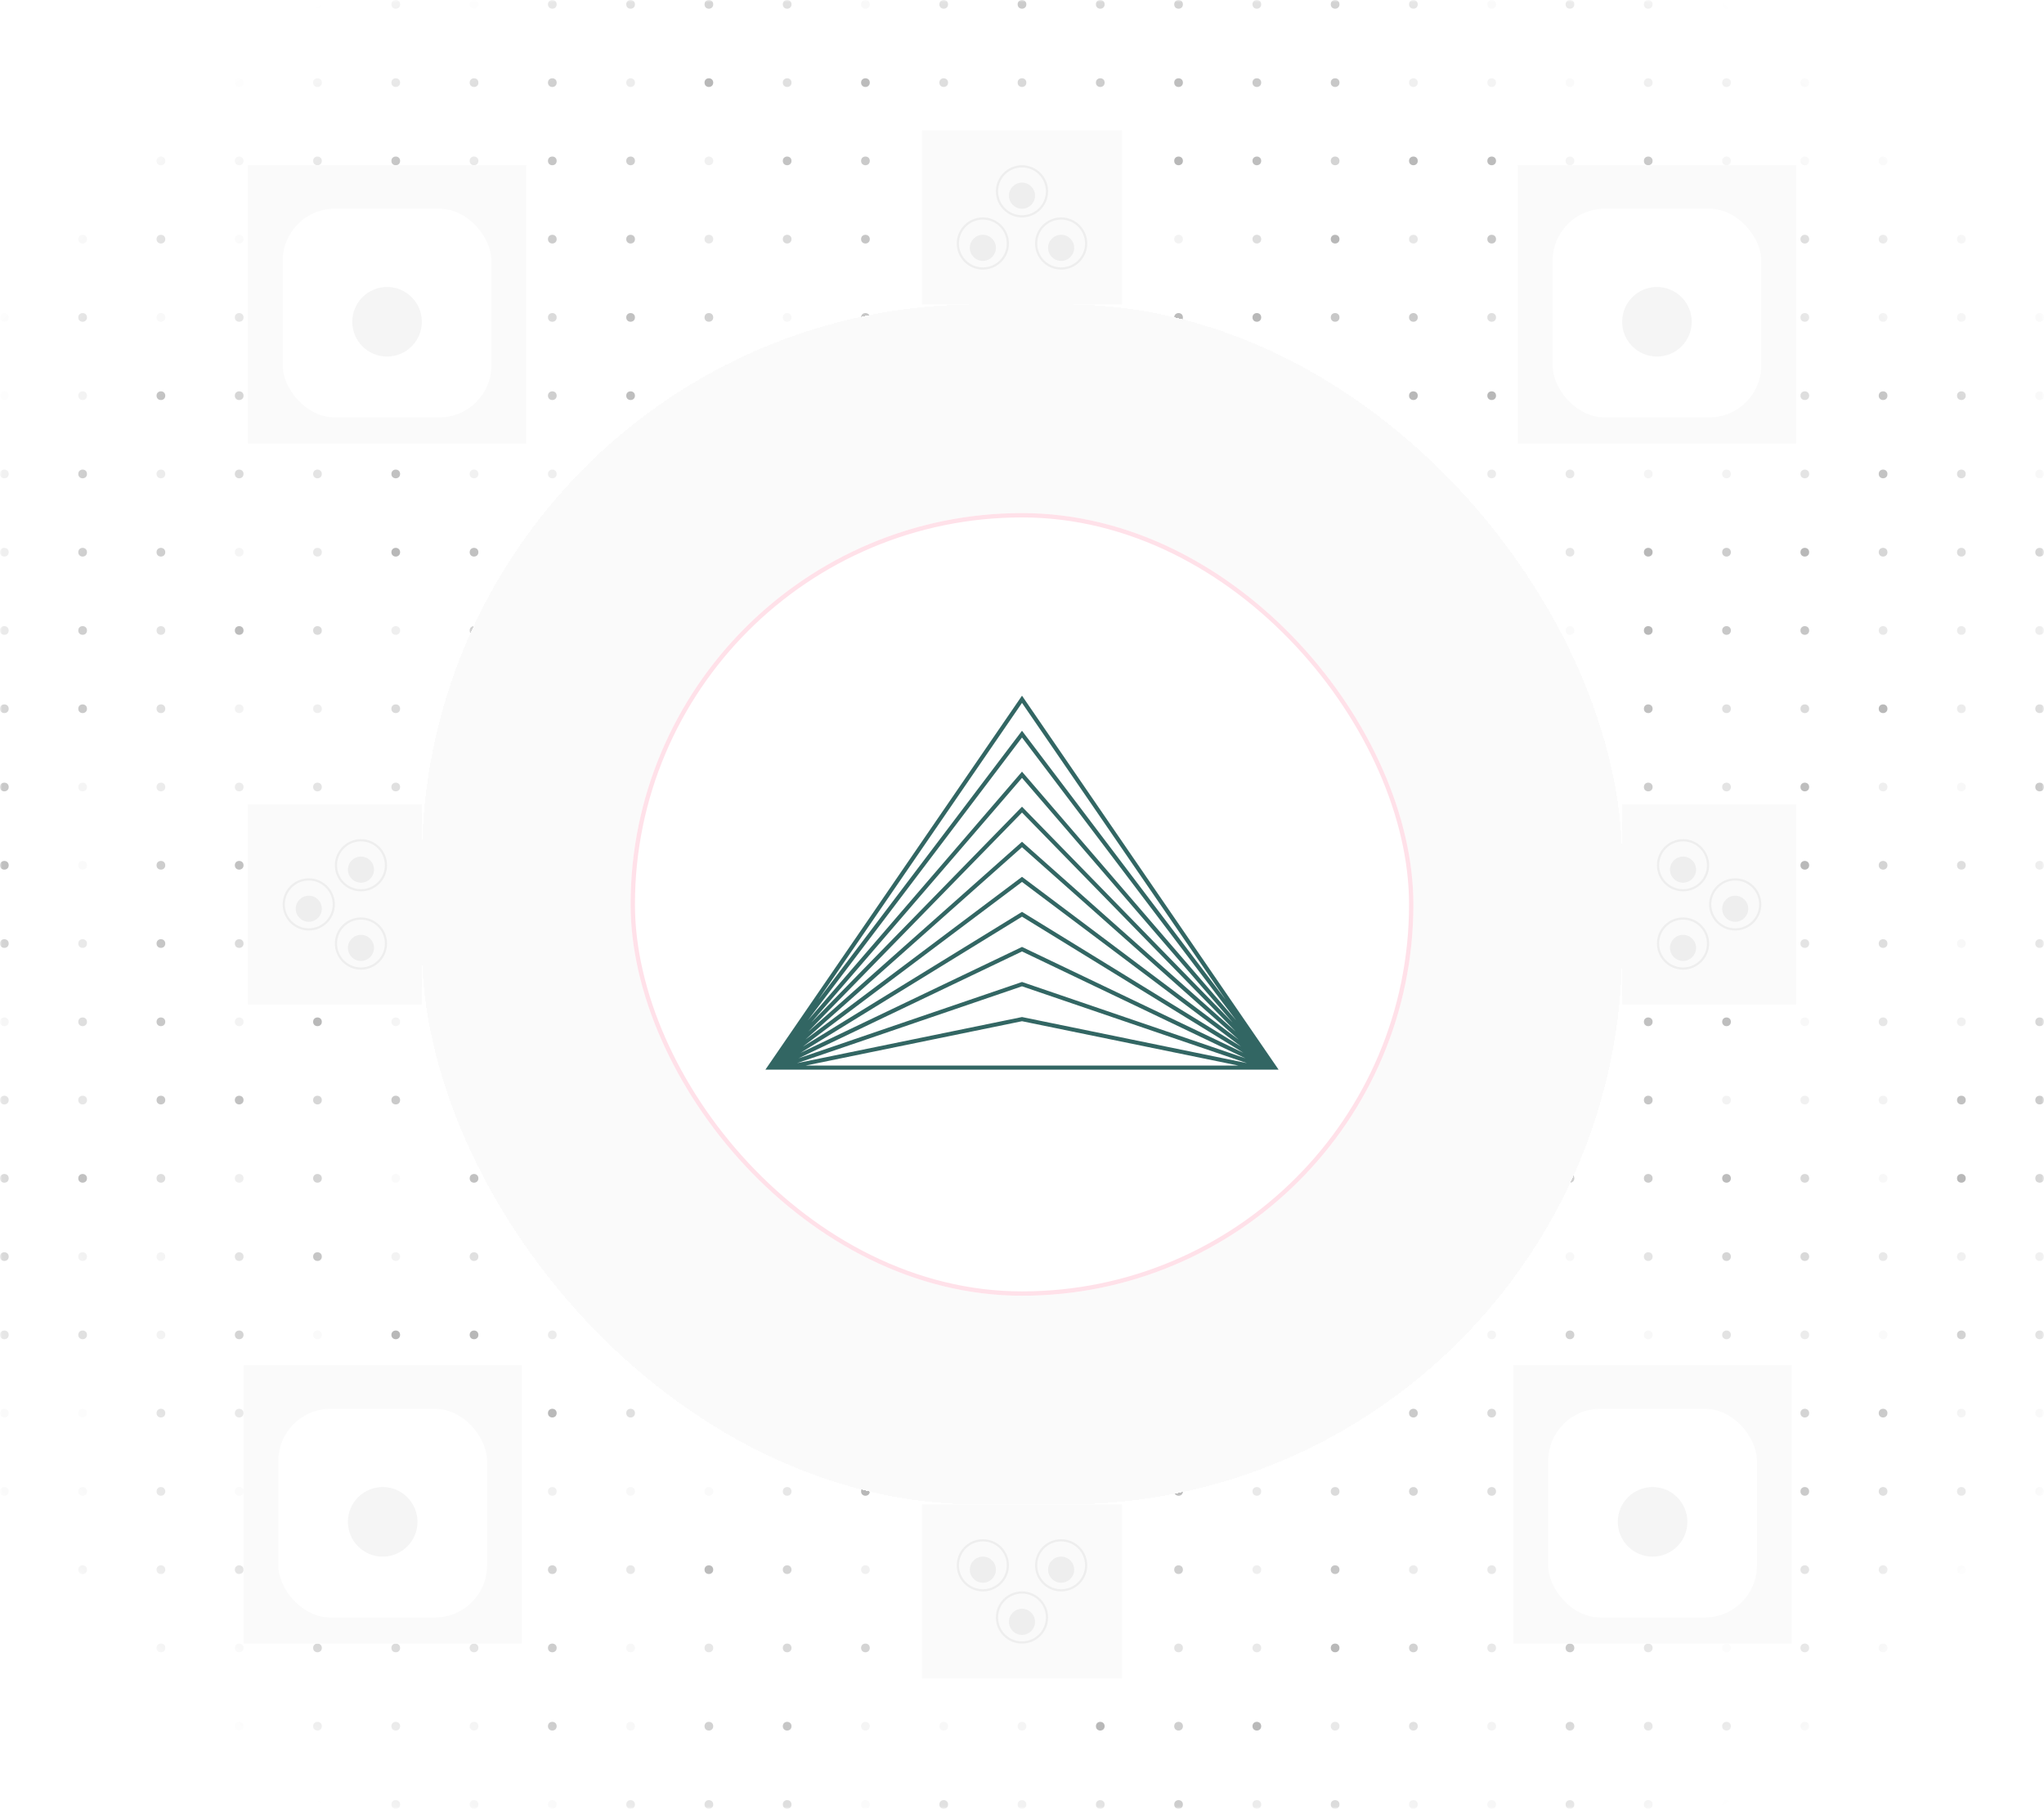 <svg width="470" height="416" viewBox="0 0 470 416" fill="none" xmlns="http://www.w3.org/2000/svg">
<mask id="mask0_209_153819" style="mask-type:alpha" maskUnits="userSpaceOnUse" x="0" y="0" width="470" height="417">
<rect y="0.001" width="470" height="416" fill="url(#paint0_radial_209_153819)"/>
</mask>
<g mask="url(#mask0_209_153819)">
<circle opacity="0.16" cx="1" cy="1.001" r="1" fill="#111111"/>
<circle opacity="0.09" cx="19" cy="1.001" r="1" fill="#111111"/>
<circle opacity="0.13" cx="37" cy="1.001" r="1" fill="#111111"/>
<circle opacity="0.28" cx="55" cy="1.001" r="1" fill="#111111"/>
<circle opacity="0.13" cx="73" cy="1.001" r="1" fill="#111111"/>
<circle opacity="0.28" cx="91" cy="1.001" r="1" fill="#111111"/>
<circle opacity="0.02" cx="109" cy="1.001" r="1" fill="#111111"/>
<circle opacity="0.2" cx="127" cy="1.001" r="1" fill="#111111"/>
<circle opacity="0.2" cx="145" cy="1.001" r="1" fill="#111111"/>
<circle opacity="0.24" cx="163" cy="1.001" r="1" fill="#111111"/>
<circle opacity="0.16" cx="181" cy="1.001" r="1" fill="#111111"/>
<circle opacity="0.03" cx="199" cy="1.001" r="1" fill="#111111"/>
<circle opacity="0.14" cx="217" cy="1.001" r="1" fill="#111111"/>
<circle opacity="0.24" cx="235" cy="1.001" r="1" fill="#111111"/>
<circle opacity="0.18" cx="253" cy="1.001" r="1" fill="#111111"/>
<circle opacity="0.21" cx="271" cy="1.001" r="1" fill="#111111"/>
<circle opacity="0.15" cx="289" cy="1.001" r="1" fill="#111111"/>
<circle opacity="0.26" cx="307" cy="1.001" r="1" fill="#111111"/>
<circle opacity="0.17" cx="325" cy="1.001" r="1" fill="#111111"/>
<circle opacity="0.04" cx="343" cy="1.001" r="1" fill="#111111"/>
<circle opacity="0.24" cx="361" cy="1.001" r="1" fill="#111111"/>
<circle opacity="0.3" cx="379" cy="1.001" r="1" fill="#111111"/>
<circle opacity="0.18" cx="397" cy="1.001" r="1" fill="#111111"/>
<circle opacity="0.1" cx="415" cy="1.001" r="1" fill="#111111"/>
<circle opacity="0.13" cx="433" cy="1.001" r="1" fill="#111111"/>
<circle opacity="0.22" cx="451" cy="1.001" r="1" fill="#111111"/>
<circle opacity="0.06" cx="469" cy="1.001" r="1" fill="#111111"/>
<circle opacity="0.11" cx="1" cy="19.002" r="1" fill="#111111"/>
<circle opacity="0.2" cx="19" cy="19.002" r="1" fill="#111111"/>
<circle opacity="0.03" cx="37" cy="19.002" r="1" fill="#111111"/>
<circle opacity="0.07" cx="55" cy="19.002" r="1" fill="#111111"/>
<circle opacity="0.15" cx="73" cy="19.002" r="1" fill="#111111"/>
<circle opacity="0.19" cx="91" cy="19.002" r="1" fill="#111111"/>
<circle opacity="0.2" cx="109" cy="19.002" r="1" fill="#111111"/>
<circle opacity="0.24" cx="127" cy="19.002" r="1" fill="#111111"/>
<circle opacity="0.08" cx="145" cy="19.002" r="1" fill="#111111"/>
<circle opacity="0.3" cx="163" cy="19.002" r="1" fill="#111111"/>
<circle opacity="0.13" cx="181" cy="19.002" r="1" fill="#111111"/>
<circle opacity="0.28" cx="199" cy="19.002" r="1" fill="#111111"/>
<circle opacity="0.14" cx="217" cy="19.002" r="1" fill="#111111"/>
<circle opacity="0.16" cx="235" cy="19.002" r="1" fill="#111111"/>
<circle opacity="0.21" cx="253" cy="19.002" r="1" fill="#111111"/>
<circle opacity="0.27" cx="271" cy="19.002" r="1" fill="#111111"/>
<circle opacity="0.22" cx="289" cy="19.002" r="1" fill="#111111"/>
<circle opacity="0.23" cx="307" cy="19.002" r="1" fill="#111111"/>
<circle opacity="0.07" cx="325" cy="19.002" r="1" fill="#111111"/>
<circle opacity="0.06" cx="343" cy="19.002" r="1" fill="#111111"/>
<circle opacity="0.03" cx="361" cy="19.002" r="1" fill="#111111"/>
<circle opacity="0.13" cx="379" cy="19.002" r="1" fill="#111111"/>
<circle opacity="0.19" cx="397" cy="19.002" r="1" fill="#111111"/>
<circle opacity="0.17" cx="415" cy="19.002" r="1" fill="#111111"/>
<circle opacity="0.03" cx="433" cy="19.002" r="1" fill="#111111"/>
<circle opacity="0.12" cx="451" cy="19.002" r="1" fill="#111111"/>
<circle opacity="0.03" cx="469" cy="19.002" r="1" fill="#111111"/>
<circle opacity="0.3" cx="1" cy="37.002" r="1" fill="#111111"/>
<circle opacity="0.1" cx="19" cy="37.002" r="1" fill="#111111"/>
<circle opacity="0.25" cx="37" cy="37.002" r="1" fill="#111111"/>
<circle opacity="0.09" cx="55" cy="37.002" r="1" fill="#111111"/>
<circle opacity="0.16" cx="73" cy="37.002" r="1" fill="#111111"/>
<circle opacity="0.3" cx="91" cy="37.002" r="1" fill="#111111"/>
<circle opacity="0.09" cx="109" cy="37.002" r="1" fill="#111111"/>
<circle opacity="0.24" cx="127" cy="37.002" r="1" fill="#111111"/>
<circle opacity="0.2" cx="145" cy="37.002" r="1" fill="#111111"/>
<circle opacity="0.06" cx="163" cy="37.002" r="1" fill="#111111"/>
<circle opacity="0.25" cx="181" cy="37.002" r="1" fill="#111111"/>
<circle opacity="0.22" cx="199" cy="37.002" r="1" fill="#111111"/>
<circle opacity="0.11" cx="217" cy="37.002" r="1" fill="#111111"/>
<circle opacity="0.05" cx="235" cy="37.002" r="1" fill="#111111"/>
<circle opacity="0.12" cx="253" cy="37.002" r="1" fill="#111111"/>
<circle opacity="0.3" cx="271" cy="37.002" r="1" fill="#111111"/>
<circle opacity="0.27" cx="289" cy="37.002" r="1" fill="#111111"/>
<circle opacity="0.18" cx="307" cy="37.002" r="1" fill="#111111"/>
<circle opacity="0.29" cx="325" cy="37.002" r="1" fill="#111111"/>
<circle opacity="0.28" cx="343" cy="37.002" r="1" fill="#111111"/>
<circle opacity="0.04" cx="361" cy="37.002" r="1" fill="#111111"/>
<circle opacity="0.28" cx="379" cy="37.002" r="1" fill="#111111"/>
<circle opacity="0.07" cx="397" cy="37.002" r="1" fill="#111111"/>
<circle opacity="0.07" cx="415" cy="37.002" r="1" fill="#111111"/>
<circle opacity="0.13" cx="433" cy="37.002" r="1" fill="#111111"/>
<circle opacity="0.05" cx="451" cy="37.002" r="1" fill="#111111"/>
<circle opacity="0.2" cx="469" cy="37.002" r="1" fill="#111111"/>
<circle opacity="0.15" cx="1" cy="55.002" r="1" fill="#111111"/>
<circle opacity="0.18" cx="19" cy="55.002" r="1" fill="#111111"/>
<circle opacity="0.3" cx="37" cy="55.002" r="1" fill="#111111"/>
<circle opacity="0.03" cx="55" cy="55.002" r="1" fill="#111111"/>
<circle opacity="0.12" cx="73" cy="55.002" r="1" fill="#111111"/>
<circle opacity="0.18" cx="91" cy="55.002" r="1" fill="#111111"/>
<circle opacity="0.29" cx="109" cy="55.002" r="1" fill="#111111"/>
<circle opacity="0.21" cx="127" cy="55.002" r="1" fill="#111111"/>
<circle opacity="0.23" cx="145" cy="55.002" r="1" fill="#111111"/>
<circle opacity="0.09" cx="163" cy="55.002" r="1" fill="#111111"/>
<circle opacity="0.15" cx="181" cy="55.002" r="1" fill="#111111"/>
<circle opacity="0.24" cx="199" cy="55.002" r="1" fill="#111111"/>
<circle opacity="0.12" cx="217" cy="55.002" r="1" fill="#111111"/>
<circle opacity="0.23" cx="235" cy="55.002" r="1" fill="#111111"/>
<circle opacity="0.27" cx="253" cy="55.002" r="1" fill="#111111"/>
<circle opacity="0.05" cx="271" cy="55.002" r="1" fill="#111111"/>
<circle opacity="0.14" cx="289" cy="55.002" r="1" fill="#111111"/>
<circle opacity="0.3" cx="307" cy="55.002" r="1" fill="#111111"/>
<circle opacity="0.1" cx="325" cy="55.002" r="1" fill="#111111"/>
<circle opacity="0.23" cx="343" cy="55.002" r="1" fill="#111111"/>
<circle opacity="0.17" cx="361" cy="55.002" r="1" fill="#111111"/>
<circle opacity="0.12" cx="379" cy="55.002" r="1" fill="#111111"/>
<circle opacity="0.18" cx="397" cy="55.002" r="1" fill="#111111"/>
<circle opacity="0.21" cx="415" cy="55.002" r="1" fill="#111111"/>
<circle opacity="0.2" cx="433" cy="55.002" r="1" fill="#111111"/>
<circle opacity="0.23" cx="451" cy="55.002" r="1" fill="#111111"/>
<circle opacity="0.21" cx="469" cy="55.002" r="1" fill="#111111"/>
<circle opacity="0.1" cx="1" cy="73.001" r="1" fill="#111111"/>
<circle opacity="0.3" cx="19" cy="73.001" r="1" fill="#111111"/>
<circle opacity="0.04" cx="37" cy="73.001" r="1" fill="#111111"/>
<circle opacity="0.11" cx="55" cy="73.001" r="1" fill="#111111"/>
<circle opacity="0.3" cx="73" cy="73.001" r="1" fill="#111111"/>
<circle opacity="0.26" cx="91" cy="73.001" r="1" fill="#111111"/>
<circle opacity="0.2" cx="109" cy="73.001" r="1" fill="#111111"/>
<circle opacity="0.15" cx="127" cy="73.001" r="1" fill="#111111"/>
<circle opacity="0.26" cx="145" cy="73.001" r="1" fill="#111111"/>
<circle opacity="0.19" cx="163" cy="73.001" r="1" fill="#111111"/>
<circle opacity="0.03" cx="181" cy="73.001" r="1" fill="#111111"/>
<circle opacity="0.24" cx="199" cy="73.001" r="1" fill="#111111"/>
<circle opacity="0.04" cx="217" cy="73.001" r="1" fill="#111111"/>
<circle opacity="0.14" cx="235" cy="73.001" r="1" fill="#111111"/>
<circle opacity="0.26" cx="253" cy="73.001" r="1" fill="#111111"/>
<circle opacity="0.28" cx="271" cy="73.001" r="1" fill="#111111"/>
<circle opacity="0.3" cx="289" cy="73.001" r="1" fill="#111111"/>
<circle opacity="0.23" cx="307" cy="73.001" r="1" fill="#111111"/>
<circle opacity="0.22" cx="325" cy="73.001" r="1" fill="#111111"/>
<circle opacity="0.13" cx="343" cy="73.001" r="1" fill="#111111"/>
<circle opacity="0.15" cx="361" cy="73.001" r="1" fill="#111111"/>
<circle opacity="0.16" cx="379" cy="73.001" r="1" fill="#111111"/>
<circle opacity="0.06" cx="397" cy="73.001" r="1" fill="#111111"/>
<circle opacity="0.11" cx="415" cy="73.001" r="1" fill="#111111"/>
<circle opacity="0.08" cx="433" cy="73.001" r="1" fill="#111111"/>
<circle opacity="0.1" cx="451" cy="73.001" r="1" fill="#111111"/>
<circle opacity="0.19" cx="469" cy="73.001" r="1" fill="#111111"/>
<circle opacity="0.03" cx="1" cy="91.001" r="1" fill="#111111"/>
<circle opacity="0.09" cx="19" cy="91.001" r="1" fill="#111111"/>
<circle opacity="0.3" cx="37" cy="91.001" r="1" fill="#111111"/>
<circle opacity="0.17" cx="55" cy="91.001" r="1" fill="#111111"/>
<circle opacity="0.07" cx="73" cy="91.001" r="1" fill="#111111"/>
<circle opacity="0.18" cx="91" cy="91.001" r="1" fill="#111111"/>
<circle opacity="0.05" cx="109" cy="91.001" r="1" fill="#111111"/>
<circle opacity="0.2" cx="127" cy="91.001" r="1" fill="#111111"/>
<circle opacity="0.27" cx="145" cy="91.001" r="1" fill="#111111"/>
<circle opacity="0.12" cx="163" cy="91.001" r="1" fill="#111111"/>
<circle opacity="0.16" cx="181" cy="91.001" r="1" fill="#111111"/>
<circle opacity="0.23" cx="199" cy="91.001" r="1" fill="#111111"/>
<circle opacity="0.23" cx="217" cy="91.001" r="1" fill="#111111"/>
<circle opacity="0.16" cx="235" cy="91.001" r="1" fill="#111111"/>
<circle opacity="0.1" cx="253" cy="91.001" r="1" fill="#111111"/>
<circle opacity="0.26" cx="271" cy="91.001" r="1" fill="#111111"/>
<circle opacity="0.02" cx="289" cy="91.001" r="1" fill="#111111"/>
<circle opacity="0.08" cx="307" cy="91.001" r="1" fill="#111111"/>
<circle opacity="0.3" cx="325" cy="91.001" r="1" fill="#111111"/>
<circle opacity="0.3" cx="343" cy="91.001" r="1" fill="#111111"/>
<circle opacity="0.08" cx="361" cy="91.001" r="1" fill="#111111"/>
<circle opacity="0.07" cx="379" cy="91.001" r="1" fill="#111111"/>
<circle opacity="0.06" cx="397" cy="91.001" r="1" fill="#111111"/>
<circle opacity="0.14" cx="415" cy="91.001" r="1" fill="#111111"/>
<circle opacity="0.28" cx="433" cy="91.001" r="1" fill="#111111"/>
<circle opacity="0.27" cx="451" cy="91.001" r="1" fill="#111111"/>
<circle opacity="0.08" cx="469" cy="91.001" r="1" fill="#111111"/>
<circle opacity="0.13" cx="1" cy="109.001" r="1" fill="#111111"/>
<circle opacity="0.27" cx="19" cy="109.001" r="1" fill="#111111"/>
<circle opacity="0.08" cx="37" cy="109.001" r="1" fill="#111111"/>
<circle opacity="0.15" cx="55" cy="109.001" r="1" fill="#111111"/>
<circle opacity="0.11" cx="73" cy="109.001" r="1" fill="#111111"/>
<circle opacity="0.26" cx="91" cy="109.001" r="1" fill="#111111"/>
<circle opacity="0.06" cx="109" cy="109.001" r="1" fill="#111111"/>
<circle opacity="0.07" cx="127" cy="109.001" r="1" fill="#111111"/>
<circle opacity="0.27" cx="145" cy="109.001" r="1" fill="#111111"/>
<circle opacity="0.24" cx="163" cy="109.001" r="1" fill="#111111"/>
<circle opacity="0.1" cx="181" cy="109.001" r="1" fill="#111111"/>
<circle opacity="0.07" cx="199" cy="109.001" r="1" fill="#111111"/>
<circle opacity="0.08" cx="217" cy="109.001" r="1" fill="#111111"/>
<circle opacity="0.16" cx="235" cy="109.001" r="1" fill="#111111"/>
<circle opacity="0.29" cx="253" cy="109.001" r="1" fill="#111111"/>
<circle opacity="0.09" cx="271" cy="109.001" r="1" fill="#111111"/>
<circle opacity="0.13" cx="289" cy="109.001" r="1" fill="#111111"/>
<circle opacity="0.16" cx="307" cy="109.001" r="1" fill="#111111"/>
<circle opacity="0.19" cx="325" cy="109.001" r="1" fill="#111111"/>
<circle opacity="0.08" cx="343" cy="109.001" r="1" fill="#111111"/>
<circle opacity="0.09" cx="361" cy="109.001" r="1" fill="#111111"/>
<circle opacity="0.04" cx="379" cy="109.001" r="1" fill="#111111"/>
<circle opacity="0.05" cx="397" cy="109.001" r="1" fill="#111111"/>
<circle opacity="0.11" cx="415" cy="109.001" r="1" fill="#111111"/>
<circle opacity="0.25" cx="433" cy="109.001" r="1" fill="#111111"/>
<circle opacity="0.18" cx="451" cy="109.001" r="1" fill="#111111"/>
<circle opacity="0.06" cx="469" cy="109.001" r="1" fill="#111111"/>
<circle opacity="0.11" cx="1" cy="127.001" r="1" fill="#111111"/>
<circle opacity="0.22" cx="19" cy="127.001" r="1" fill="#111111"/>
<circle opacity="0.2" cx="37" cy="127.001" r="1" fill="#111111"/>
<circle opacity="0.04" cx="55" cy="127.001" r="1" fill="#111111"/>
<circle opacity="0.09" cx="73" cy="127.001" r="1" fill="#111111"/>
<circle opacity="0.3" cx="91" cy="127.001" r="1" fill="#111111"/>
<circle opacity="0.26" cx="109" cy="127.001" r="1" fill="#111111"/>
<circle opacity="0.04" cx="127" cy="127.001" r="1" fill="#111111"/>
<circle opacity="0.09" cx="145" cy="127.001" r="1" fill="#111111"/>
<circle opacity="0.29" cx="163" cy="127.001" r="1" fill="#111111"/>
<circle opacity="0.18" cx="181" cy="127.001" r="1" fill="#111111"/>
<circle opacity="0.09" cx="199" cy="127.001" r="1" fill="#111111"/>
<circle opacity="0.23" cx="217" cy="127.001" r="1" fill="#111111"/>
<circle opacity="0.13" cx="235" cy="127.001" r="1" fill="#111111"/>
<circle opacity="0.27" cx="253" cy="127.001" r="1" fill="#111111"/>
<circle opacity="0.17" cx="271" cy="127.001" r="1" fill="#111111"/>
<circle opacity="0.28" cx="289" cy="127.001" r="1" fill="#111111"/>
<circle opacity="0.11" cx="307" cy="127.001" r="1" fill="#111111"/>
<circle opacity="0.23" cx="325" cy="127.001" r="1" fill="#111111"/>
<circle opacity="0.19" cx="343" cy="127.001" r="1" fill="#111111"/>
<circle opacity="0.1" cx="361" cy="127.001" r="1" fill="#111111"/>
<circle opacity="0.3" cx="379" cy="127.001" r="1" fill="#111111"/>
<circle opacity="0.21" cx="397" cy="127.001" r="1" fill="#111111"/>
<circle opacity="0.3" cx="415" cy="127.001" r="1" fill="#111111"/>
<circle opacity="0.17" cx="433" cy="127.001" r="1" fill="#111111"/>
<circle opacity="0.16" cx="451" cy="127.001" r="1" fill="#111111"/>
<circle opacity="0.28" cx="469" cy="127.001" r="1" fill="#111111"/>
<circle opacity="0.12" cx="1" cy="145.001" r="1" fill="#111111"/>
<circle opacity="0.2" cx="19" cy="145.001" r="1" fill="#111111"/>
<circle opacity="0.12" cx="37" cy="145.001" r="1" fill="#111111"/>
<circle opacity="0.28" cx="55" cy="145.001" r="1" fill="#111111"/>
<circle opacity="0.15" cx="73" cy="145.001" r="1" fill="#111111"/>
<circle opacity="0.07" cx="91" cy="145.001" r="1" fill="#111111"/>
<circle opacity="0.19" cx="109" cy="145.001" r="1" fill="#111111"/>
<circle opacity="0.26" cx="127" cy="145.001" r="1" fill="#111111"/>
<circle opacity="0.14" cx="145" cy="145.001" r="1" fill="#111111"/>
<circle opacity="0.29" cx="163" cy="145.001" r="1" fill="#111111"/>
<circle opacity="0.29" cx="181" cy="145.001" r="1" fill="#111111"/>
<circle opacity="0.25" cx="199" cy="145.001" r="1" fill="#111111"/>
<circle opacity="0.3" cx="217" cy="145.001" r="1" fill="#111111"/>
<circle opacity="0.29" cx="235" cy="145.001" r="1" fill="#111111"/>
<circle opacity="0.18" cx="253" cy="145.001" r="1" fill="#111111"/>
<circle opacity="0.16" cx="271" cy="145.001" r="1" fill="#111111"/>
<circle opacity="0.27" cx="289" cy="145.001" r="1" fill="#111111"/>
<circle opacity="0.06" cx="307" cy="145.001" r="1" fill="#111111"/>
<circle opacity="0.22" cx="325" cy="145.001" r="1" fill="#111111"/>
<circle opacity="0.08" cx="343" cy="145.001" r="1" fill="#111111"/>
<circle opacity="0.02" cx="361" cy="145.001" r="1" fill="#111111"/>
<circle opacity="0.29" cx="379" cy="145.001" r="1" fill="#111111"/>
<circle opacity="0.23" cx="397" cy="145.001" r="1" fill="#111111"/>
<circle opacity="0.24" cx="415" cy="145.001" r="1" fill="#111111"/>
<circle opacity="0.09" cx="433" cy="145.001" r="1" fill="#111111"/>
<circle opacity="0.08" cx="451" cy="145.001" r="1" fill="#111111"/>
<circle opacity="0.1" cx="469" cy="145.001" r="1" fill="#111111"/>
<circle opacity="0.21" cx="1" cy="163.001" r="1" fill="#111111"/>
<circle opacity="0.22" cx="19" cy="163.001" r="1" fill="#111111"/>
<circle opacity="0.13" cx="37" cy="163.001" r="1" fill="#111111"/>
<circle opacity="0.05" cx="55" cy="163.001" r="1" fill="#111111"/>
<circle opacity="0.07" cx="73" cy="163.001" r="1" fill="#111111"/>
<circle opacity="0.15" cx="91" cy="163.001" r="1" fill="#111111"/>
<circle opacity="0.13" cx="109" cy="163.001" r="1" fill="#111111"/>
<circle opacity="0.06" cx="127" cy="163.001" r="1" fill="#111111"/>
<circle opacity="0.19" cx="145" cy="163.001" r="1" fill="#111111"/>
<circle opacity="0.22" cx="163" cy="163.001" r="1" fill="#111111"/>
<circle opacity="0.29" cx="181" cy="163.001" r="1" fill="#111111"/>
<circle opacity="0.08" cx="199" cy="163.001" r="1" fill="#111111"/>
<circle opacity="0.08" cx="217" cy="163.001" r="1" fill="#111111"/>
<circle opacity="0.02" cx="235" cy="163.001" r="1" fill="#111111"/>
<circle opacity="0.2" cx="253" cy="163.001" r="1" fill="#111111"/>
<circle opacity="0.19" cx="271" cy="163.001" r="1" fill="#111111"/>
<circle opacity="0.3" cx="289" cy="163.001" r="1" fill="#111111"/>
<circle opacity="0.22" cx="307" cy="163.001" r="1" fill="#111111"/>
<circle opacity="0.04" cx="325" cy="163.001" r="1" fill="#111111"/>
<circle opacity="0.21" cx="343" cy="163.001" r="1" fill="#111111"/>
<circle opacity="0.28" cx="361" cy="163.001" r="1" fill="#111111"/>
<circle opacity="0.26" cx="379" cy="163.001" r="1" fill="#111111"/>
<circle opacity="0.13" cx="397" cy="163.001" r="1" fill="#111111"/>
<circle opacity="0.15" cx="415" cy="163.001" r="1" fill="#111111"/>
<circle opacity="0.29" cx="433" cy="163.001" r="1" fill="#111111"/>
<circle opacity="0.08" cx="451" cy="163.001" r="1" fill="#111111"/>
<circle opacity="0.17" cx="469" cy="163.001" r="1" fill="#111111"/>
<circle opacity="0.26" cx="1" cy="181.001" r="1" fill="#111111"/>
<circle opacity="0.04" cx="19" cy="181.001" r="1" fill="#111111"/>
<circle opacity="0.08" cx="37" cy="181.001" r="1" fill="#111111"/>
<circle opacity="0.08" cx="55" cy="181.001" r="1" fill="#111111"/>
<circle opacity="0.11" cx="73" cy="181.001" r="1" fill="#111111"/>
<circle opacity="0.13" cx="91" cy="181.001" r="1" fill="#111111"/>
<circle opacity="0.22" cx="109" cy="181.001" r="1" fill="#111111"/>
<circle opacity="0.03" cx="127" cy="181.001" r="1" fill="#111111"/>
<circle opacity="0.03" cx="145" cy="181.001" r="1" fill="#111111"/>
<circle opacity="0.13" cx="163" cy="181.001" r="1" fill="#111111"/>
<circle opacity="0.24" cx="181" cy="181.001" r="1" fill="#111111"/>
<circle opacity="0.27" cx="199" cy="181.001" r="1" fill="#111111"/>
<circle opacity="0.29" cx="217" cy="181.001" r="1" fill="#111111"/>
<circle opacity="0.12" cx="235" cy="181.001" r="1" fill="#111111"/>
<circle opacity="0.02" cx="253" cy="181.001" r="1" fill="#111111"/>
<circle opacity="0.08" cx="271" cy="181.001" r="1" fill="#111111"/>
<circle opacity="0.03" cx="289" cy="181.001" r="1" fill="#111111"/>
<circle opacity="0.06" cx="307" cy="181.001" r="1" fill="#111111"/>
<circle opacity="0.2" cx="325" cy="181.001" r="1" fill="#111111"/>
<circle opacity="0.29" cx="343" cy="181.001" r="1" fill="#111111"/>
<circle opacity="0.23" cx="361" cy="181.001" r="1" fill="#111111"/>
<circle opacity="0.21" cx="379" cy="181.001" r="1" fill="#111111"/>
<circle opacity="0.11" cx="397" cy="181.001" r="1" fill="#111111"/>
<circle opacity="0.27" cx="415" cy="181.001" r="1" fill="#111111"/>
<circle opacity="0.07" cx="433" cy="181.001" r="1" fill="#111111"/>
<circle opacity="0.03" cx="451" cy="181.001" r="1" fill="#111111"/>
<circle opacity="0.25" cx="469" cy="181.001" r="1" fill="#111111"/>
<circle opacity="0.29" cx="1" cy="199.001" r="1" fill="#111111"/>
<circle opacity="0.02" cx="19" cy="199.001" r="1" fill="#111111"/>
<circle opacity="0.21" cx="37" cy="199.001" r="1" fill="#111111"/>
<circle opacity="0.26" cx="55" cy="199.001" r="1" fill="#111111"/>
<circle opacity="0.03" cx="73" cy="199.001" r="1" fill="#111111"/>
<circle opacity="0.19" cx="91" cy="199.001" r="1" fill="#111111"/>
<circle opacity="0.1" cx="109" cy="199.001" r="1" fill="#111111"/>
<circle opacity="0.03" cx="127" cy="199.001" r="1" fill="#111111"/>
<circle opacity="0.22" cx="145" cy="199.001" r="1" fill="#111111"/>
<circle opacity="0.18" cx="163" cy="199.001" r="1" fill="#111111"/>
<circle opacity="0.17" cx="181" cy="199.001" r="1" fill="#111111"/>
<circle opacity="0.14" cx="199" cy="199.001" r="1" fill="#111111"/>
<circle opacity="0.15" cx="217" cy="199.001" r="1" fill="#111111"/>
<circle opacity="0.2" cx="235" cy="199.001" r="1" fill="#111111"/>
<circle opacity="0.24" cx="253" cy="199.001" r="1" fill="#111111"/>
<circle opacity="0.3" cx="271" cy="199.001" r="1" fill="#111111"/>
<circle opacity="0.03" cx="289" cy="199.001" r="1" fill="#111111"/>
<circle opacity="0.15" cx="307" cy="199.001" r="1" fill="#111111"/>
<circle opacity="0.24" cx="325" cy="199.001" r="1" fill="#111111"/>
<circle opacity="0.25" cx="343" cy="199.001" r="1" fill="#111111"/>
<circle opacity="0.3" cx="361" cy="199.001" r="1" fill="#111111"/>
<circle opacity="0.06" cx="379" cy="199.001" r="1" fill="#111111"/>
<circle opacity="0.25" cx="397" cy="199.001" r="1" fill="#111111"/>
<circle opacity="0.29" cx="415" cy="199.001" r="1" fill="#111111"/>
<circle opacity="0.18" cx="433" cy="199.001" r="1" fill="#111111"/>
<circle opacity="0.14" cx="451" cy="199.001" r="1" fill="#111111"/>
<circle opacity="0.08" cx="469" cy="199.001" r="1" fill="#111111"/>
<circle opacity="0.2" cx="1" cy="217.001" r="1" fill="#111111"/>
<circle opacity="0.09" cx="19" cy="217.001" r="1" fill="#111111"/>
<circle opacity="0.24" cx="37" cy="217.001" r="1" fill="#111111"/>
<circle opacity="0.15" cx="55" cy="217.001" r="1" fill="#111111"/>
<circle opacity="0.15" cx="73" cy="217.001" r="1" fill="#111111"/>
<circle opacity="0.09" cx="91" cy="217.001" r="1" fill="#111111"/>
<circle opacity="0.05" cx="109" cy="217.001" r="1" fill="#111111"/>
<circle opacity="0.16" cx="127" cy="217.001" r="1" fill="#111111"/>
<circle opacity="0.2" cx="145" cy="217.001" r="1" fill="#111111"/>
<circle opacity="0.14" cx="163" cy="217.001" r="1" fill="#111111"/>
<circle opacity="0.14" cx="181" cy="217.001" r="1" fill="#111111"/>
<circle opacity="0.07" cx="199" cy="217.001" r="1" fill="#111111"/>
<circle opacity="0.19" cx="217" cy="217.001" r="1" fill="#111111"/>
<circle opacity="0.05" cx="235" cy="217.001" r="1" fill="#111111"/>
<circle opacity="0.1" cx="253" cy="217.001" r="1" fill="#111111"/>
<circle opacity="0.05" cx="271" cy="217.001" r="1" fill="#111111"/>
<circle opacity="0.15" cx="289" cy="217.001" r="1" fill="#111111"/>
<circle opacity="0.04" cx="307" cy="217.001" r="1" fill="#111111"/>
<circle opacity="0.27" cx="325" cy="217.001" r="1" fill="#111111"/>
<circle opacity="0.22" cx="343" cy="217.001" r="1" fill="#111111"/>
<circle opacity="0.2" cx="361" cy="217.001" r="1" fill="#111111"/>
<circle opacity="0.08" cx="379" cy="217.001" r="1" fill="#111111"/>
<circle opacity="0.14" cx="397" cy="217.001" r="1" fill="#111111"/>
<circle opacity="0.11" cx="415" cy="217.001" r="1" fill="#111111"/>
<circle opacity="0.14" cx="433" cy="217.001" r="1" fill="#111111"/>
<circle opacity="0.03" cx="451" cy="217.001" r="1" fill="#111111"/>
<circle opacity="0.11" cx="469" cy="217.001" r="1" fill="#111111"/>
<circle opacity="0.04" cx="1" cy="235.001" r="1" fill="#111111"/>
<circle opacity="0.14" cx="19" cy="235.001" r="1" fill="#111111"/>
<circle opacity="0.23" cx="37" cy="235.001" r="1" fill="#111111"/>
<circle opacity="0.05" cx="55" cy="235.001" r="1" fill="#111111"/>
<circle opacity="0.29" cx="73" cy="235.001" r="1" fill="#111111"/>
<circle opacity="0.04" cx="91" cy="235.001" r="1" fill="#111111"/>
<circle opacity="0.21" cx="109" cy="235.001" r="1" fill="#111111"/>
<circle opacity="0.18" cx="127" cy="235.001" r="1" fill="#111111"/>
<circle opacity="0.24" cx="145" cy="235.001" r="1" fill="#111111"/>
<circle opacity="0.15" cx="163" cy="235.001" r="1" fill="#111111"/>
<circle opacity="0.16" cx="181" cy="235.001" r="1" fill="#111111"/>
<circle opacity="0.1" cx="199" cy="235.001" r="1" fill="#111111"/>
<circle opacity="0.16" cx="217" cy="235.001" r="1" fill="#111111"/>
<circle opacity="0.04" cx="235" cy="235.001" r="1" fill="#111111"/>
<circle opacity="0.07" cx="253" cy="235.001" r="1" fill="#111111"/>
<circle opacity="0.11" cx="271" cy="235.001" r="1" fill="#111111"/>
<circle opacity="0.24" cx="289" cy="235.001" r="1" fill="#111111"/>
<circle opacity="0.24" cx="307" cy="235.001" r="1" fill="#111111"/>
<circle opacity="0.22" cx="325" cy="235.001" r="1" fill="#111111"/>
<circle opacity="0.06" cx="343" cy="235.001" r="1" fill="#111111"/>
<circle opacity="0.21" cx="361" cy="235.001" r="1" fill="#111111"/>
<circle opacity="0.26" cx="379" cy="235.001" r="1" fill="#111111"/>
<circle opacity="0.27" cx="397" cy="235.001" r="1" fill="#111111"/>
<circle opacity="0.03" cx="415" cy="235.001" r="1" fill="#111111"/>
<circle opacity="0.1" cx="433" cy="235.001" r="1" fill="#111111"/>
<circle opacity="0.06" cx="451" cy="235.001" r="1" fill="#111111"/>
<circle opacity="0.19" cx="469" cy="235.001" r="1" fill="#111111"/>
<circle opacity="0.14" cx="1" cy="253.001" r="1" fill="#111111"/>
<circle opacity="0.1" cx="19" cy="253.001" r="1" fill="#111111"/>
<circle opacity="0.23" cx="37" cy="253.001" r="1" fill="#111111"/>
<circle opacity="0.26" cx="55" cy="253.001" r="1" fill="#111111"/>
<circle opacity="0.17" cx="73" cy="253.001" r="1" fill="#111111"/>
<circle opacity="0.22" cx="91" cy="253.001" r="1" fill="#111111"/>
<circle opacity="0.1" cx="109" cy="253.001" r="1" fill="#111111"/>
<circle opacity="0.12" cx="127" cy="253.001" r="1" fill="#111111"/>
<circle opacity="0.27" cx="145" cy="253.001" r="1" fill="#111111"/>
<circle opacity="0.15" cx="163" cy="253.001" r="1" fill="#111111"/>
<circle opacity="0.08" cx="181" cy="253.001" r="1" fill="#111111"/>
<circle opacity="0.11" cx="199" cy="253.001" r="1" fill="#111111"/>
<circle opacity="0.19" cx="217" cy="253.001" r="1" fill="#111111"/>
<circle opacity="0.13" cx="235" cy="253.001" r="1" fill="#111111"/>
<circle opacity="0.28" cx="253" cy="253.001" r="1" fill="#111111"/>
<circle opacity="0.02" cx="271" cy="253.001" r="1" fill="#111111"/>
<circle opacity="0.3" cx="289" cy="253.001" r="1" fill="#111111"/>
<circle opacity="0.29" cx="307" cy="253.001" r="1" fill="#111111"/>
<circle opacity="0.06" cx="325" cy="253.001" r="1" fill="#111111"/>
<circle opacity="0.08" cx="343" cy="253.001" r="1" fill="#111111"/>
<circle opacity="0.13" cx="361" cy="253.001" r="1" fill="#111111"/>
<circle opacity="0.24" cx="379" cy="253.001" r="1" fill="#111111"/>
<circle opacity="0.05" cx="397" cy="253.001" r="1" fill="#111111"/>
<circle opacity="0.06" cx="415" cy="253.001" r="1" fill="#111111"/>
<circle opacity="0.05" cx="433" cy="253.001" r="1" fill="#111111"/>
<circle opacity="0.26" cx="451" cy="253.001" r="1" fill="#111111"/>
<circle opacity="0.26" cx="469" cy="253.001" r="1" fill="#111111"/>
<circle opacity="0.21" cx="1" cy="271.001" r="1" fill="#111111"/>
<circle opacity="0.26" cx="19" cy="271.001" r="1" fill="#111111"/>
<circle opacity="0.14" cx="37" cy="271.001" r="1" fill="#111111"/>
<circle opacity="0.07" cx="55" cy="271.001" r="1" fill="#111111"/>
<circle opacity="0.18" cx="73" cy="271.001" r="1" fill="#111111"/>
<circle opacity="0.02" cx="91" cy="271.001" r="1" fill="#111111"/>
<circle opacity="0.26" cx="109" cy="271.001" r="1" fill="#111111"/>
<circle opacity="0.09" cx="127" cy="271.001" r="1" fill="#111111"/>
<circle opacity="0.1" cx="145" cy="271.001" r="1" fill="#111111"/>
<circle opacity="0.06" cx="163" cy="271.001" r="1" fill="#111111"/>
<circle opacity="0.3" cx="181" cy="271.001" r="1" fill="#111111"/>
<circle opacity="0.19" cx="199" cy="271.001" r="1" fill="#111111"/>
<circle opacity="0.27" cx="217" cy="271.001" r="1" fill="#111111"/>
<circle opacity="0.09" cx="235" cy="271.001" r="1" fill="#111111"/>
<circle opacity="0.09" cx="253" cy="271.001" r="1" fill="#111111"/>
<circle opacity="0.03" cx="271" cy="271.001" r="1" fill="#111111"/>
<circle opacity="0.08" cx="289" cy="271.001" r="1" fill="#111111"/>
<circle opacity="0.15" cx="307" cy="271.001" r="1" fill="#111111"/>
<circle opacity="0.25" cx="325" cy="271.001" r="1" fill="#111111"/>
<circle opacity="0.07" cx="343" cy="271.001" r="1" fill="#111111"/>
<circle opacity="0.2" cx="361" cy="271.001" r="1" fill="#111111"/>
<circle opacity="0.21" cx="379" cy="271.001" r="1" fill="#111111"/>
<circle opacity="0.28" cx="397" cy="271.001" r="1" fill="#111111"/>
<circle opacity="0.16" cx="415" cy="271.001" r="1" fill="#111111"/>
<circle opacity="0.03" cx="433" cy="271.001" r="1" fill="#111111"/>
<circle opacity="0.3" cx="451" cy="271.001" r="1" fill="#111111"/>
<circle opacity="0.23" cx="469" cy="271.001" r="1" fill="#111111"/>
<circle opacity="0.26" cx="1" cy="289.001" r="1" fill="#111111"/>
<circle opacity="0.06" cx="19" cy="289.001" r="1" fill="#111111"/>
<circle opacity="0.04" cx="37" cy="289.001" r="1" fill="#111111"/>
<circle opacity="0.12" cx="55" cy="289.001" r="1" fill="#111111"/>
<circle opacity="0.24" cx="73" cy="289.001" r="1" fill="#111111"/>
<circle opacity="0.05" cx="91" cy="289.001" r="1" fill="#111111"/>
<circle opacity="0.13" cx="109" cy="289.001" r="1" fill="#111111"/>
<circle opacity="0.15" cx="127" cy="289.001" r="1" fill="#111111"/>
<circle opacity="0.28" cx="145" cy="289.001" r="1" fill="#111111"/>
<circle opacity="0.03" cx="163" cy="289.001" r="1" fill="#111111"/>
<circle opacity="0.17" cx="181" cy="289.001" r="1" fill="#111111"/>
<circle opacity="0.05" cx="199" cy="289.001" r="1" fill="#111111"/>
<circle opacity="0.18" cx="217" cy="289.001" r="1" fill="#111111"/>
<circle opacity="0.05" cx="235" cy="289.001" r="1" fill="#111111"/>
<circle opacity="0.19" cx="253" cy="289.001" r="1" fill="#111111"/>
<circle opacity="0.23" cx="271" cy="289.001" r="1" fill="#111111"/>
<circle opacity="0.18" cx="289" cy="289.001" r="1" fill="#111111"/>
<circle opacity="0.22" cx="307" cy="289.001" r="1" fill="#111111"/>
<circle opacity="0.24" cx="325" cy="289.001" r="1" fill="#111111"/>
<circle opacity="0.14" cx="343" cy="289.001" r="1" fill="#111111"/>
<circle opacity="0.03" cx="361" cy="289.001" r="1" fill="#111111"/>
<circle opacity="0.11" cx="379" cy="289.001" r="1" fill="#111111"/>
<circle opacity="0.17" cx="397" cy="289.001" r="1" fill="#111111"/>
<circle opacity="0.16" cx="415" cy="289.001" r="1" fill="#111111"/>
<circle opacity="0.09" cx="433" cy="289.001" r="1" fill="#111111"/>
<circle opacity="0.07" cx="451" cy="289.001" r="1" fill="#111111"/>
<circle opacity="0.1" cx="469" cy="289.001" r="1" fill="#111111"/>
<circle opacity="0.22" cx="1" cy="307.001" r="1" fill="#111111"/>
<circle opacity="0.17" cx="19" cy="307.001" r="1" fill="#111111"/>
<circle opacity="0.05" cx="37" cy="307.001" r="1" fill="#111111"/>
<circle opacity="0.18" cx="55" cy="307.001" r="1" fill="#111111"/>
<circle opacity="0.02" cx="73" cy="307.001" r="1" fill="#111111"/>
<circle opacity="0.3" cx="91" cy="307.001" r="1" fill="#111111"/>
<circle opacity="0.3" cx="109" cy="307.001" r="1" fill="#111111"/>
<circle opacity="0.08" cx="127" cy="307.001" r="1" fill="#111111"/>
<circle opacity="0.25" cx="145" cy="307.001" r="1" fill="#111111"/>
<circle opacity="0.3" cx="163" cy="307.001" r="1" fill="#111111"/>
<circle opacity="0.08" cx="181" cy="307.001" r="1" fill="#111111"/>
<circle opacity="0.16" cx="199" cy="307.001" r="1" fill="#111111"/>
<circle opacity="0.12" cx="217" cy="307.001" r="1" fill="#111111"/>
<circle opacity="0.28" cx="235" cy="307.001" r="1" fill="#111111"/>
<circle opacity="0.2" cx="253" cy="307.001" r="1" fill="#111111"/>
<circle opacity="0.03" cx="271" cy="307.001" r="1" fill="#111111"/>
<circle opacity="0.09" cx="289" cy="307.001" r="1" fill="#111111"/>
<circle opacity="0.13" cx="307" cy="307.001" r="1" fill="#111111"/>
<circle opacity="0.25" cx="325" cy="307.001" r="1" fill="#111111"/>
<circle opacity="0.04" cx="343" cy="307.001" r="1" fill="#111111"/>
<circle opacity="0.19" cx="361" cy="307.001" r="1" fill="#111111"/>
<circle opacity="0.03" cx="379" cy="307.001" r="1" fill="#111111"/>
<circle opacity="0.12" cx="397" cy="307.001" r="1" fill="#111111"/>
<circle opacity="0.08" cx="415" cy="307.001" r="1" fill="#111111"/>
<circle opacity="0.02" cx="433" cy="307.001" r="1" fill="#111111"/>
<circle opacity="0.25" cx="451" cy="307.001" r="1" fill="#111111"/>
<circle opacity="0.25" cx="469" cy="307.001" r="1" fill="#111111"/>
<circle opacity="0.07" cx="1" cy="325.001" r="1" fill="#111111"/>
<circle opacity="0.02" cx="19" cy="325.001" r="1" fill="#111111"/>
<circle opacity="0.14" cx="37" cy="325.001" r="1" fill="#111111"/>
<circle opacity="0.09" cx="55" cy="325.001" r="1" fill="#111111"/>
<circle opacity="0.22" cx="73" cy="325.001" r="1" fill="#111111"/>
<circle opacity="0.07" cx="91" cy="325.001" r="1" fill="#111111"/>
<circle opacity="0.23" cx="109" cy="325.001" r="1" fill="#111111"/>
<circle opacity="0.29" cx="127" cy="325.001" r="1" fill="#111111"/>
<circle opacity="0.13" cx="145" cy="325.001" r="1" fill="#111111"/>
<circle opacity="0.27" cx="163" cy="325.001" r="1" fill="#111111"/>
<circle opacity="0.02" cx="181" cy="325.001" r="1" fill="#111111"/>
<circle opacity="0.2" cx="199" cy="325.001" r="1" fill="#111111"/>
<circle opacity="0.12" cx="217" cy="325.001" r="1" fill="#111111"/>
<circle opacity="0.16" cx="235" cy="325.001" r="1" fill="#111111"/>
<circle opacity="0.23" cx="253" cy="325.001" r="1" fill="#111111"/>
<circle opacity="0.26" cx="271" cy="325.001" r="1" fill="#111111"/>
<circle opacity="0.26" cx="289" cy="325.001" r="1" fill="#111111"/>
<circle opacity="0.14" cx="307" cy="325.001" r="1" fill="#111111"/>
<circle opacity="0.22" cx="325" cy="325.001" r="1" fill="#111111"/>
<circle opacity="0.16" cx="343" cy="325.001" r="1" fill="#111111"/>
<circle opacity="0.2" cx="361" cy="325.001" r="1" fill="#111111"/>
<circle opacity="0.16" cx="379" cy="325.001" r="1" fill="#111111"/>
<circle opacity="0.12" cx="397" cy="325.001" r="1" fill="#111111"/>
<circle opacity="0.18" cx="415" cy="325.001" r="1" fill="#111111"/>
<circle opacity="0.26" cx="433" cy="325.001" r="1" fill="#111111"/>
<circle opacity="0.08" cx="451" cy="325.001" r="1" fill="#111111"/>
<circle opacity="0.08" cx="469" cy="325.001" r="1" fill="#111111"/>
<circle opacity="0.19" cx="1" cy="343.001" r="1" fill="#111111"/>
<circle opacity="0.06" cx="19" cy="343.001" r="1" fill="#111111"/>
<circle opacity="0.15" cx="37" cy="343.001" r="1" fill="#111111"/>
<circle opacity="0.02" cx="55" cy="343.001" r="1" fill="#111111"/>
<circle opacity="0.22" cx="73" cy="343.001" r="1" fill="#111111"/>
<circle opacity="0.15" cx="91" cy="343.001" r="1" fill="#111111"/>
<circle opacity="0.08" cx="109" cy="343.001" r="1" fill="#111111"/>
<circle opacity="0.06" cx="127" cy="343.001" r="1" fill="#111111"/>
<circle opacity="0.03" cx="145" cy="343.001" r="1" fill="#111111"/>
<circle opacity="0.02" cx="163" cy="343.001" r="1" fill="#111111"/>
<circle opacity="0.1" cx="181" cy="343.001" r="1" fill="#111111"/>
<circle opacity="0.3" cx="199" cy="343.001" r="1" fill="#111111"/>
<circle opacity="0.1" cx="217" cy="343.001" r="1" fill="#111111"/>
<circle opacity="0.3" cx="235" cy="343.001" r="1" fill="#111111"/>
<circle opacity="0.08" cx="253" cy="343.001" r="1" fill="#111111"/>
<circle opacity="0.27" cx="271" cy="343.001" r="1" fill="#111111"/>
<circle opacity="0.09" cx="289" cy="343.001" r="1" fill="#111111"/>
<circle opacity="0.15" cx="307" cy="343.001" r="1" fill="#111111"/>
<circle opacity="0.17" cx="325" cy="343.001" r="1" fill="#111111"/>
<circle opacity="0.14" cx="343" cy="343.001" r="1" fill="#111111"/>
<circle opacity="0.27" cx="361" cy="343.001" r="1" fill="#111111"/>
<circle opacity="0.1" cx="379" cy="343.001" r="1" fill="#111111"/>
<circle opacity="0.05" cx="397" cy="343.001" r="1" fill="#111111"/>
<circle opacity="0.25" cx="415" cy="343.001" r="1" fill="#111111"/>
<circle opacity="0.21" cx="433" cy="343.001" r="1" fill="#111111"/>
<circle opacity="0.24" cx="451" cy="343.001" r="1" fill="#111111"/>
<circle opacity="0.2" cx="469" cy="343.001" r="1" fill="#111111"/>
<circle opacity="0.21" cx="1" cy="361.001" r="1" fill="#111111"/>
<circle opacity="0.28" cx="19" cy="361.001" r="1" fill="#111111"/>
<circle opacity="0.19" cx="37" cy="361.001" r="1" fill="#111111"/>
<circle opacity="0.17" cx="55" cy="361.001" r="1" fill="#111111"/>
<circle opacity="0.07" cx="73" cy="361.001" r="1" fill="#111111"/>
<circle opacity="0.23" cx="91" cy="361.001" r="1" fill="#111111"/>
<circle opacity="0.21" cx="109" cy="361.001" r="1" fill="#111111"/>
<circle opacity="0.18" cx="127" cy="361.001" r="1" fill="#111111"/>
<circle opacity="0.09" cx="145" cy="361.001" r="1" fill="#111111"/>
<circle opacity="0.28" cx="163" cy="361.001" r="1" fill="#111111"/>
<circle opacity="0.18" cx="181" cy="361.001" r="1" fill="#111111"/>
<circle opacity="0.06" cx="199" cy="361.001" r="1" fill="#111111"/>
<circle opacity="0.04" cx="217" cy="361.001" r="1" fill="#111111"/>
<circle opacity="0.21" cx="235" cy="361.001" r="1" fill="#111111"/>
<circle opacity="0.02" cx="253" cy="361.001" r="1" fill="#111111"/>
<circle opacity="0.2" cx="271" cy="361.001" r="1" fill="#111111"/>
<circle opacity="0.07" cx="289" cy="361.001" r="1" fill="#111111"/>
<circle opacity="0.24" cx="307" cy="361.001" r="1" fill="#111111"/>
<circle opacity="0.08" cx="325" cy="361.001" r="1" fill="#111111"/>
<circle opacity="0.09" cx="343" cy="361.001" r="1" fill="#111111"/>
<circle opacity="0.25" cx="361" cy="361.001" r="1" fill="#111111"/>
<circle opacity="0.14" cx="379" cy="361.001" r="1" fill="#111111"/>
<circle opacity="0.17" cx="397" cy="361.001" r="1" fill="#111111"/>
<circle opacity="0.17" cx="415" cy="361.001" r="1" fill="#111111"/>
<circle opacity="0.19" cx="433" cy="361.001" r="1" fill="#111111"/>
<circle opacity="0.07" cx="451" cy="361.001" r="1" fill="#111111"/>
<circle opacity="0.26" cx="469" cy="361.001" r="1" fill="#111111"/>
<circle opacity="0.27" cx="1" cy="379.001" r="1" fill="#111111"/>
<circle opacity="0.17" cx="19" cy="379.001" r="1" fill="#111111"/>
<circle opacity="0.28" cx="37" cy="379.001" r="1" fill="#111111"/>
<circle opacity="0.06" cx="55" cy="379.001" r="1" fill="#111111"/>
<circle opacity="0.27" cx="73" cy="379.001" r="1" fill="#111111"/>
<circle opacity="0.19" cx="91" cy="379.001" r="1" fill="#111111"/>
<circle opacity="0.11" cx="109" cy="379.001" r="1" fill="#111111"/>
<circle opacity="0.21" cx="127" cy="379.001" r="1" fill="#111111"/>
<circle opacity="0.03" cx="145" cy="379.001" r="1" fill="#111111"/>
<circle opacity="0.1" cx="163" cy="379.001" r="1" fill="#111111"/>
<circle opacity="0.16" cx="181" cy="379.001" r="1" fill="#111111"/>
<circle opacity="0.18" cx="199" cy="379.001" r="1" fill="#111111"/>
<circle opacity="0.13" cx="217" cy="379.001" r="1" fill="#111111"/>
<circle opacity="0.02" cx="235" cy="379.001" r="1" fill="#111111"/>
<circle opacity="0.03" cx="253" cy="379.001" r="1" fill="#111111"/>
<circle opacity="0.11" cx="271" cy="379.001" r="1" fill="#111111"/>
<circle opacity="0.09" cx="289" cy="379.001" r="1" fill="#111111"/>
<circle opacity="0.29" cx="307" cy="379.001" r="1" fill="#111111"/>
<circle opacity="0.19" cx="325" cy="379.001" r="1" fill="#111111"/>
<circle opacity="0.09" cx="343" cy="379.001" r="1" fill="#111111"/>
<circle opacity="0.22" cx="361" cy="379.001" r="1" fill="#111111"/>
<circle opacity="0.13" cx="379" cy="379.001" r="1" fill="#111111"/>
<circle opacity="0.02" cx="397" cy="379.001" r="1" fill="#111111"/>
<circle opacity="0.26" cx="415" cy="379.001" r="1" fill="#111111"/>
<circle opacity="0.18" cx="433" cy="379.001" r="1" fill="#111111"/>
<circle opacity="0.2" cx="451" cy="379.001" r="1" fill="#111111"/>
<circle opacity="0.23" cx="469" cy="379.001" r="1" fill="#111111"/>
<circle opacity="0.25" cx="1" cy="397.001" r="1" fill="#111111"/>
<circle opacity="0.11" cx="19" cy="397.001" r="1" fill="#111111"/>
<circle opacity="0.17" cx="37" cy="397.001" r="1" fill="#111111"/>
<circle opacity="0.09" cx="55" cy="397.001" r="1" fill="#111111"/>
<circle opacity="0.22" cx="73" cy="397.001" r="1" fill="#111111"/>
<circle opacity="0.17" cx="91" cy="397.001" r="1" fill="#111111"/>
<circle opacity="0.07" cx="109" cy="397.001" r="1" fill="#111111"/>
<circle opacity="0.25" cx="127" cy="397.001" r="1" fill="#111111"/>
<circle opacity="0.03" cx="145" cy="397.001" r="1" fill="#111111"/>
<circle opacity="0.19" cx="163" cy="397.001" r="1" fill="#111111"/>
<circle opacity="0.24" cx="181" cy="397.001" r="1" fill="#111111"/>
<circle opacity="0.04" cx="199" cy="397.001" r="1" fill="#111111"/>
<circle opacity="0.03" cx="217" cy="397.001" r="1" fill="#111111"/>
<circle opacity="0.04" cx="235" cy="397.001" r="1" fill="#111111"/>
<circle opacity="0.3" cx="253" cy="397.001" r="1" fill="#111111"/>
<circle opacity="0.2" cx="271" cy="397.001" r="1" fill="#111111"/>
<circle opacity="0.29" cx="289" cy="397.001" r="1" fill="#111111"/>
<circle opacity="0.09" cx="307" cy="397.001" r="1" fill="#111111"/>
<circle opacity="0.13" cx="325" cy="397.001" r="1" fill="#111111"/>
<circle opacity="0.06" cx="343" cy="397.001" r="1" fill="#111111"/>
<circle opacity="0.24" cx="361" cy="397.001" r="1" fill="#111111"/>
<circle opacity="0.2" cx="379" cy="397.001" r="1" fill="#111111"/>
<circle opacity="0.27" cx="397" cy="397.001" r="1" fill="#111111"/>
<circle opacity="0.25" cx="415" cy="397.001" r="1" fill="#111111"/>
<circle opacity="0.11" cx="433" cy="397.001" r="1" fill="#111111"/>
<circle opacity="0.06" cx="451" cy="397.001" r="1" fill="#111111"/>
<circle opacity="0.23" cx="469" cy="397.001" r="1" fill="#111111"/>
<circle opacity="0.15" cx="1" cy="415.001" r="1" fill="#111111"/>
<circle opacity="0.26" cx="19" cy="415.001" r="1" fill="#111111"/>
<circle opacity="0.24" cx="37" cy="415.001" r="1" fill="#111111"/>
<circle opacity="0.23" cx="55" cy="415.001" r="1" fill="#111111"/>
<circle opacity="0.11" cx="73" cy="415.001" r="1" fill="#111111"/>
<circle opacity="0.3" cx="91" cy="415.001" r="1" fill="#111111"/>
<circle opacity="0.1" cx="109" cy="415.001" r="1" fill="#111111"/>
<circle opacity="0.04" cx="127" cy="415.001" r="1" fill="#111111"/>
<circle opacity="0.14" cx="145" cy="415.001" r="1" fill="#111111"/>
<circle opacity="0.17" cx="163" cy="415.001" r="1" fill="#111111"/>
<circle opacity="0.17" cx="181" cy="415.001" r="1" fill="#111111"/>
<circle opacity="0.02" cx="199" cy="415.001" r="1" fill="#111111"/>
<circle opacity="0.14" cx="217" cy="415.001" r="1" fill="#111111"/>
<circle opacity="0.06" cx="235" cy="415.001" r="1" fill="#111111"/>
<circle opacity="0.13" cx="253" cy="415.001" r="1" fill="#111111"/>
<circle opacity="0.24" cx="271" cy="415.001" r="1" fill="#111111"/>
<circle opacity="0.1" cx="289" cy="415.001" r="1" fill="#111111"/>
<circle opacity="0.2" cx="307" cy="415.001" r="1" fill="#111111"/>
<circle opacity="0.08" cx="325" cy="415.001" r="1" fill="#111111"/>
<circle opacity="0.07" cx="343" cy="415.001" r="1" fill="#111111"/>
<circle opacity="0.29" cx="361" cy="415.001" r="1" fill="#111111"/>
<circle opacity="0.23" cx="379" cy="415.001" r="1" fill="#111111"/>
<circle opacity="0.22" cx="397" cy="415.001" r="1" fill="#111111"/>
<circle opacity="0.2" cx="415" cy="415.001" r="1" fill="#111111"/>
<circle opacity="0.28" cx="433" cy="415.001" r="1" fill="#111111"/>
<circle opacity="0.07" cx="451" cy="415.001" r="1" fill="#111111"/>
<circle opacity="0.22" cx="469" cy="415.001" r="1" fill="#111111"/>
</g>
<g filter="url(#filter0_d_209_153819)">
<rect x="97" y="70.001" width="276" height="276" rx="128" fill="#FAFAFA" shape-rendering="crispEdges"/>
<g filter="url(#filter1_d_209_153819)">
<rect x="145" y="118.001" width="180" height="180" rx="90" fill="white"/>
<rect x="145.5" y="118.501" width="179" height="179" rx="89.5" stroke="#FFE1E9"/>
</g>
<path fill-rule="evenodd" clip-rule="evenodd" d="M235 159.999L176 245.999H294L235 159.999ZM284.727 245.058H185.273L235 234.865L284.727 245.058ZM183.272 244.508L235 233.905L286.728 244.508L235 226.836L183.272 244.508ZM235 218.822L183.627 243.393L235 225.842L286.373 243.393L235 218.822ZM184.076 242.136L235 217.78L285.924 242.136L235 210.821L184.076 242.136ZM235 202.831L184.604 240.708L235 209.717L285.396 240.708L235 202.831ZM185.198 239.085L235 201.655L284.802 239.085L235 194.849L185.198 239.085ZM235 186.875L185.846 237.253L235 193.592L284.154 237.253L235 186.875ZM186.537 235.199L235 185.53L283.463 235.199L235 178.907L186.537 235.199ZM235 169.617L185.762 234.66L235 177.467L284.238 234.66L235 169.617ZM188.15 229.949L235 168.061L281.85 229.949L235 161.659L188.15 229.949Z" fill="#326663"/>
</g>
<rect width="40" height="46" transform="translate(258 30.002) rotate(90)" fill="#FAFAFA"/>
<g filter="url(#filter2_i_209_153819)">
<circle cx="3" cy="3" r="3" transform="matrix(1 4.37114e-08 4.37114e-08 -1 232 47.002)" fill="black" fill-opacity="0.05"/>
</g>
<circle cx="6" cy="6" r="5.75" transform="matrix(1 4.37114e-08 4.37114e-08 -1 229 50.002)" stroke="black" stroke-opacity="0.05" stroke-width="0.5"/>
<g filter="url(#filter3_i_209_153819)">
<circle cx="3" cy="3" r="3" transform="matrix(1 4.37114e-08 4.37114e-08 -1 223 59.002)" fill="black" fill-opacity="0.05"/>
</g>
<circle cx="6" cy="6" r="5.75" transform="matrix(1 4.37114e-08 4.37114e-08 -1 220 62.002)" stroke="black" stroke-opacity="0.05" stroke-width="0.5"/>
<g filter="url(#filter4_i_209_153819)">
<circle cx="3" cy="3" r="3" transform="matrix(1 4.37114e-08 4.37114e-08 -1 241 59.002)" fill="black" fill-opacity="0.05"/>
</g>
<circle cx="6" cy="6" r="5.75" transform="matrix(1 4.37114e-08 4.37114e-08 -1 238 62.002)" stroke="black" stroke-opacity="0.05" stroke-width="0.5"/>
<rect width="40" height="46" transform="translate(212 386.001) rotate(-90)" fill="#FAFAFA"/>
<g filter="url(#filter5_i_209_153819)">
<circle cx="3" cy="3" r="3" transform="matrix(-1 -1.19249e-08 -1.19249e-08 1 238 369.001)" fill="black" fill-opacity="0.05"/>
</g>
<circle cx="6" cy="6" r="5.75" transform="matrix(-1 -1.19249e-08 -1.19249e-08 1 241 366.001)" stroke="black" stroke-opacity="0.05" stroke-width="0.5"/>
<g filter="url(#filter6_i_209_153819)">
<circle cx="3" cy="3" r="3" transform="matrix(-1 -1.19249e-08 -1.19249e-08 1 247 357.001)" fill="black" fill-opacity="0.05"/>
</g>
<circle cx="6" cy="6" r="5.75" transform="matrix(-1 -1.19249e-08 -1.19249e-08 1 250 354.001)" stroke="black" stroke-opacity="0.05" stroke-width="0.5"/>
<g filter="url(#filter7_i_209_153819)">
<circle cx="3" cy="3" r="3" transform="matrix(-1 -1.19249e-08 -1.19249e-08 1 229 357.001)" fill="black" fill-opacity="0.05"/>
</g>
<circle cx="6" cy="6" r="5.75" transform="matrix(-1 -1.19249e-08 -1.19249e-08 1 232 354.001)" stroke="black" stroke-opacity="0.05" stroke-width="0.5"/>
<rect width="40" height="46" transform="translate(413 231.001) rotate(-180)" fill="#FAFAFA"/>
<g filter="url(#filter8_i_209_153819)">
<circle cx="3" cy="3" r="3" transform="matrix(-8.74228e-08 1 1 8.74228e-08 396 205.001)" fill="black" fill-opacity="0.05"/>
</g>
<circle cx="6" cy="6" r="5.75" transform="matrix(-8.74228e-08 1 1 8.74228e-08 393 202.001)" stroke="black" stroke-opacity="0.05" stroke-width="0.5"/>
<g filter="url(#filter9_i_209_153819)">
<circle cx="3" cy="3" r="3" transform="matrix(-8.74228e-08 1 1 8.74228e-08 384 196.001)" fill="black" fill-opacity="0.05"/>
</g>
<circle cx="6" cy="6" r="5.75" transform="matrix(-8.74228e-08 1 1 8.74228e-08 381 193.001)" stroke="black" stroke-opacity="0.05" stroke-width="0.5"/>
<g filter="url(#filter10_i_209_153819)">
<circle cx="3" cy="3" r="3" transform="matrix(-8.74228e-08 1 1 8.74228e-08 384 214.001)" fill="black" fill-opacity="0.05"/>
</g>
<circle cx="6" cy="6" r="5.75" transform="matrix(-8.74228e-08 1 1 8.74228e-08 381 211.001)" stroke="black" stroke-opacity="0.05" stroke-width="0.5"/>
<rect width="40" height="46" transform="translate(57 185.001)" fill="#FAFAFA"/>
<g filter="url(#filter11_i_209_153819)">
<circle cx="3" cy="3" r="3" transform="matrix(0 -1 -1 0 74 211.001)" fill="black" fill-opacity="0.05"/>
</g>
<circle cx="6" cy="6" r="5.75" transform="matrix(0 -1 -1 0 77 214.001)" stroke="black" stroke-opacity="0.05" stroke-width="0.5"/>
<g filter="url(#filter12_i_209_153819)">
<circle cx="3" cy="3" r="3" transform="matrix(0 -1 -1 0 86 220.001)" fill="black" fill-opacity="0.05"/>
</g>
<circle cx="6" cy="6" r="5.75" transform="matrix(0 -1 -1 0 89 223.001)" stroke="black" stroke-opacity="0.05" stroke-width="0.5"/>
<g filter="url(#filter13_i_209_153819)">
<circle cx="3" cy="3" r="3" transform="matrix(0 -1 -1 0 86 202.001)" fill="black" fill-opacity="0.05"/>
</g>
<circle cx="6" cy="6" r="5.75" transform="matrix(0 -1 -1 0 89 205.001)" stroke="black" stroke-opacity="0.05" stroke-width="0.5"/>
<rect width="64" height="64" transform="translate(57 38.002)" fill="#FAFAFA"/>
<g filter="url(#filter14_dd_209_153819)">
<rect x="65" y="46.002" width="48" height="48" rx="12" fill="white"/>
<g filter="url(#filter15_i_209_153819)">
<circle cx="89" cy="70.001" r="8" fill="#F5F5F5"/>
</g>
</g>
<rect width="64" height="64" transform="translate(56 314.001)" fill="#FAFAFA"/>
<g filter="url(#filter16_dd_209_153819)">
<rect x="64" y="322.001" width="48" height="48" rx="12" fill="white"/>
<g filter="url(#filter17_i_209_153819)">
<circle cx="88" cy="346.001" r="8" fill="#F5F5F5"/>
</g>
</g>
<rect width="64" height="64" transform="translate(349 38.002)" fill="#FAFAFA"/>
<g filter="url(#filter18_dd_209_153819)">
<rect x="357" y="46.002" width="48" height="48" rx="12" fill="white"/>
<g filter="url(#filter19_i_209_153819)">
<circle cx="381" cy="70.001" r="8" fill="#F5F5F5"/>
</g>
</g>
<rect width="64" height="64" transform="translate(348 314.001)" fill="#FAFAFA"/>
<g filter="url(#filter20_dd_209_153819)">
<rect x="356" y="322.001" width="48" height="48" rx="12" fill="white"/>
<g filter="url(#filter21_i_209_153819)">
<circle cx="380" cy="346.001" r="8" fill="#F5F5F5"/>
</g>
</g>
<defs>
<filter id="filter0_d_209_153819" x="97" y="70.001" width="276" height="276" filterUnits="userSpaceOnUse" color-interpolation-filters="sRGB">
<feFlood flood-opacity="0" result="BackgroundImageFix"/>
<feColorMatrix in="SourceAlpha" type="matrix" values="0 0 0 0 0 0 0 0 0 0 0 0 0 0 0 0 0 0 127 0" result="hardAlpha"/>
<feOffset/>
<feComposite in2="hardAlpha" operator="out"/>
<feColorMatrix type="matrix" values="0 0 0 0 0 0 0 0 0 0 0 0 0 0 0 0 0 0 0.25 0"/>
<feBlend mode="normal" in2="BackgroundImageFix" result="effect1_dropShadow_209_153819"/>
<feBlend mode="normal" in="SourceGraphic" in2="effect1_dropShadow_209_153819" result="shape"/>
</filter>
<filter id="filter1_d_209_153819" x="125" y="98.001" width="220" height="220" filterUnits="userSpaceOnUse" color-interpolation-filters="sRGB">
<feFlood flood-opacity="0" result="BackgroundImageFix"/>
<feColorMatrix in="SourceAlpha" type="matrix" values="0 0 0 0 0 0 0 0 0 0 0 0 0 0 0 0 0 0 127 0" result="hardAlpha"/>
<feMorphology radius="8" operator="dilate" in="SourceAlpha" result="effect1_dropShadow_209_153819"/>
<feOffset/>
<feGaussianBlur stdDeviation="6"/>
<feComposite in2="hardAlpha" operator="out"/>
<feColorMatrix type="matrix" values="0 0 0 0 1 0 0 0 0 0.871 0 0 0 0 0.903 0 0 0 0.5 0"/>
<feBlend mode="normal" in2="BackgroundImageFix" result="effect1_dropShadow_209_153819"/>
<feBlend mode="normal" in="SourceGraphic" in2="effect1_dropShadow_209_153819" result="shape"/>
</filter>
<filter id="filter2_i_209_153819" x="232" y="41.002" width="6" height="7" filterUnits="userSpaceOnUse" color-interpolation-filters="sRGB">
<feFlood flood-opacity="0" result="BackgroundImageFix"/>
<feBlend mode="normal" in="SourceGraphic" in2="BackgroundImageFix" result="shape"/>
<feColorMatrix in="SourceAlpha" type="matrix" values="0 0 0 0 0 0 0 0 0 0 0 0 0 0 0 0 0 0 127 0" result="hardAlpha"/>
<feOffset dy="1"/>
<feGaussianBlur stdDeviation="1"/>
<feComposite in2="hardAlpha" operator="arithmetic" k2="-1" k3="1"/>
<feColorMatrix type="matrix" values="0 0 0 0 0 0 0 0 0 0 0 0 0 0 0 0 0 0 0.05 0"/>
<feBlend mode="normal" in2="shape" result="effect1_innerShadow_209_153819"/>
</filter>
<filter id="filter3_i_209_153819" x="223" y="53.002" width="6" height="7" filterUnits="userSpaceOnUse" color-interpolation-filters="sRGB">
<feFlood flood-opacity="0" result="BackgroundImageFix"/>
<feBlend mode="normal" in="SourceGraphic" in2="BackgroundImageFix" result="shape"/>
<feColorMatrix in="SourceAlpha" type="matrix" values="0 0 0 0 0 0 0 0 0 0 0 0 0 0 0 0 0 0 127 0" result="hardAlpha"/>
<feOffset dy="1"/>
<feGaussianBlur stdDeviation="1"/>
<feComposite in2="hardAlpha" operator="arithmetic" k2="-1" k3="1"/>
<feColorMatrix type="matrix" values="0 0 0 0 0 0 0 0 0 0 0 0 0 0 0 0 0 0 0.05 0"/>
<feBlend mode="normal" in2="shape" result="effect1_innerShadow_209_153819"/>
</filter>
<filter id="filter4_i_209_153819" x="241" y="53.002" width="6" height="7" filterUnits="userSpaceOnUse" color-interpolation-filters="sRGB">
<feFlood flood-opacity="0" result="BackgroundImageFix"/>
<feBlend mode="normal" in="SourceGraphic" in2="BackgroundImageFix" result="shape"/>
<feColorMatrix in="SourceAlpha" type="matrix" values="0 0 0 0 0 0 0 0 0 0 0 0 0 0 0 0 0 0 127 0" result="hardAlpha"/>
<feOffset dy="1"/>
<feGaussianBlur stdDeviation="1"/>
<feComposite in2="hardAlpha" operator="arithmetic" k2="-1" k3="1"/>
<feColorMatrix type="matrix" values="0 0 0 0 0 0 0 0 0 0 0 0 0 0 0 0 0 0 0.05 0"/>
<feBlend mode="normal" in2="shape" result="effect1_innerShadow_209_153819"/>
</filter>
<filter id="filter5_i_209_153819" x="232" y="369.001" width="6" height="7" filterUnits="userSpaceOnUse" color-interpolation-filters="sRGB">
<feFlood flood-opacity="0" result="BackgroundImageFix"/>
<feBlend mode="normal" in="SourceGraphic" in2="BackgroundImageFix" result="shape"/>
<feColorMatrix in="SourceAlpha" type="matrix" values="0 0 0 0 0 0 0 0 0 0 0 0 0 0 0 0 0 0 127 0" result="hardAlpha"/>
<feOffset dy="1"/>
<feGaussianBlur stdDeviation="1"/>
<feComposite in2="hardAlpha" operator="arithmetic" k2="-1" k3="1"/>
<feColorMatrix type="matrix" values="0 0 0 0 0 0 0 0 0 0 0 0 0 0 0 0 0 0 0.05 0"/>
<feBlend mode="normal" in2="shape" result="effect1_innerShadow_209_153819"/>
</filter>
<filter id="filter6_i_209_153819" x="241" y="357.001" width="6" height="7" filterUnits="userSpaceOnUse" color-interpolation-filters="sRGB">
<feFlood flood-opacity="0" result="BackgroundImageFix"/>
<feBlend mode="normal" in="SourceGraphic" in2="BackgroundImageFix" result="shape"/>
<feColorMatrix in="SourceAlpha" type="matrix" values="0 0 0 0 0 0 0 0 0 0 0 0 0 0 0 0 0 0 127 0" result="hardAlpha"/>
<feOffset dy="1"/>
<feGaussianBlur stdDeviation="1"/>
<feComposite in2="hardAlpha" operator="arithmetic" k2="-1" k3="1"/>
<feColorMatrix type="matrix" values="0 0 0 0 0 0 0 0 0 0 0 0 0 0 0 0 0 0 0.05 0"/>
<feBlend mode="normal" in2="shape" result="effect1_innerShadow_209_153819"/>
</filter>
<filter id="filter7_i_209_153819" x="223" y="357.001" width="6" height="7" filterUnits="userSpaceOnUse" color-interpolation-filters="sRGB">
<feFlood flood-opacity="0" result="BackgroundImageFix"/>
<feBlend mode="normal" in="SourceGraphic" in2="BackgroundImageFix" result="shape"/>
<feColorMatrix in="SourceAlpha" type="matrix" values="0 0 0 0 0 0 0 0 0 0 0 0 0 0 0 0 0 0 127 0" result="hardAlpha"/>
<feOffset dy="1"/>
<feGaussianBlur stdDeviation="1"/>
<feComposite in2="hardAlpha" operator="arithmetic" k2="-1" k3="1"/>
<feColorMatrix type="matrix" values="0 0 0 0 0 0 0 0 0 0 0 0 0 0 0 0 0 0 0.05 0"/>
<feBlend mode="normal" in2="shape" result="effect1_innerShadow_209_153819"/>
</filter>
<filter id="filter8_i_209_153819" x="396" y="205.001" width="6" height="7" filterUnits="userSpaceOnUse" color-interpolation-filters="sRGB">
<feFlood flood-opacity="0" result="BackgroundImageFix"/>
<feBlend mode="normal" in="SourceGraphic" in2="BackgroundImageFix" result="shape"/>
<feColorMatrix in="SourceAlpha" type="matrix" values="0 0 0 0 0 0 0 0 0 0 0 0 0 0 0 0 0 0 127 0" result="hardAlpha"/>
<feOffset dy="1"/>
<feGaussianBlur stdDeviation="1"/>
<feComposite in2="hardAlpha" operator="arithmetic" k2="-1" k3="1"/>
<feColorMatrix type="matrix" values="0 0 0 0 0 0 0 0 0 0 0 0 0 0 0 0 0 0 0.05 0"/>
<feBlend mode="normal" in2="shape" result="effect1_innerShadow_209_153819"/>
</filter>
<filter id="filter9_i_209_153819" x="384" y="196.001" width="6" height="7" filterUnits="userSpaceOnUse" color-interpolation-filters="sRGB">
<feFlood flood-opacity="0" result="BackgroundImageFix"/>
<feBlend mode="normal" in="SourceGraphic" in2="BackgroundImageFix" result="shape"/>
<feColorMatrix in="SourceAlpha" type="matrix" values="0 0 0 0 0 0 0 0 0 0 0 0 0 0 0 0 0 0 127 0" result="hardAlpha"/>
<feOffset dy="1"/>
<feGaussianBlur stdDeviation="1"/>
<feComposite in2="hardAlpha" operator="arithmetic" k2="-1" k3="1"/>
<feColorMatrix type="matrix" values="0 0 0 0 0 0 0 0 0 0 0 0 0 0 0 0 0 0 0.05 0"/>
<feBlend mode="normal" in2="shape" result="effect1_innerShadow_209_153819"/>
</filter>
<filter id="filter10_i_209_153819" x="384" y="214.001" width="6" height="7" filterUnits="userSpaceOnUse" color-interpolation-filters="sRGB">
<feFlood flood-opacity="0" result="BackgroundImageFix"/>
<feBlend mode="normal" in="SourceGraphic" in2="BackgroundImageFix" result="shape"/>
<feColorMatrix in="SourceAlpha" type="matrix" values="0 0 0 0 0 0 0 0 0 0 0 0 0 0 0 0 0 0 127 0" result="hardAlpha"/>
<feOffset dy="1"/>
<feGaussianBlur stdDeviation="1"/>
<feComposite in2="hardAlpha" operator="arithmetic" k2="-1" k3="1"/>
<feColorMatrix type="matrix" values="0 0 0 0 0 0 0 0 0 0 0 0 0 0 0 0 0 0 0.05 0"/>
<feBlend mode="normal" in2="shape" result="effect1_innerShadow_209_153819"/>
</filter>
<filter id="filter11_i_209_153819" x="68" y="205.001" width="6" height="7" filterUnits="userSpaceOnUse" color-interpolation-filters="sRGB">
<feFlood flood-opacity="0" result="BackgroundImageFix"/>
<feBlend mode="normal" in="SourceGraphic" in2="BackgroundImageFix" result="shape"/>
<feColorMatrix in="SourceAlpha" type="matrix" values="0 0 0 0 0 0 0 0 0 0 0 0 0 0 0 0 0 0 127 0" result="hardAlpha"/>
<feOffset dy="1"/>
<feGaussianBlur stdDeviation="1"/>
<feComposite in2="hardAlpha" operator="arithmetic" k2="-1" k3="1"/>
<feColorMatrix type="matrix" values="0 0 0 0 0 0 0 0 0 0 0 0 0 0 0 0 0 0 0.05 0"/>
<feBlend mode="normal" in2="shape" result="effect1_innerShadow_209_153819"/>
</filter>
<filter id="filter12_i_209_153819" x="80" y="214.001" width="6" height="7" filterUnits="userSpaceOnUse" color-interpolation-filters="sRGB">
<feFlood flood-opacity="0" result="BackgroundImageFix"/>
<feBlend mode="normal" in="SourceGraphic" in2="BackgroundImageFix" result="shape"/>
<feColorMatrix in="SourceAlpha" type="matrix" values="0 0 0 0 0 0 0 0 0 0 0 0 0 0 0 0 0 0 127 0" result="hardAlpha"/>
<feOffset dy="1"/>
<feGaussianBlur stdDeviation="1"/>
<feComposite in2="hardAlpha" operator="arithmetic" k2="-1" k3="1"/>
<feColorMatrix type="matrix" values="0 0 0 0 0 0 0 0 0 0 0 0 0 0 0 0 0 0 0.05 0"/>
<feBlend mode="normal" in2="shape" result="effect1_innerShadow_209_153819"/>
</filter>
<filter id="filter13_i_209_153819" x="80" y="196.001" width="6" height="7" filterUnits="userSpaceOnUse" color-interpolation-filters="sRGB">
<feFlood flood-opacity="0" result="BackgroundImageFix"/>
<feBlend mode="normal" in="SourceGraphic" in2="BackgroundImageFix" result="shape"/>
<feColorMatrix in="SourceAlpha" type="matrix" values="0 0 0 0 0 0 0 0 0 0 0 0 0 0 0 0 0 0 127 0" result="hardAlpha"/>
<feOffset dy="1"/>
<feGaussianBlur stdDeviation="1"/>
<feComposite in2="hardAlpha" operator="arithmetic" k2="-1" k3="1"/>
<feColorMatrix type="matrix" values="0 0 0 0 0 0 0 0 0 0 0 0 0 0 0 0 0 0 0.05 0"/>
<feBlend mode="normal" in2="shape" result="effect1_innerShadow_209_153819"/>
</filter>
<filter id="filter14_dd_209_153819" x="61" y="44.002" width="56" height="56" filterUnits="userSpaceOnUse" color-interpolation-filters="sRGB">
<feFlood flood-opacity="0" result="BackgroundImageFix"/>
<feColorMatrix in="SourceAlpha" type="matrix" values="0 0 0 0 0 0 0 0 0 0 0 0 0 0 0 0 0 0 127 0" result="hardAlpha"/>
<feMorphology radius="0.5" operator="dilate" in="SourceAlpha" result="effect1_dropShadow_209_153819"/>
<feOffset/>
<feGaussianBlur stdDeviation="0.25"/>
<feComposite in2="hardAlpha" operator="out"/>
<feColorMatrix type="matrix" values="0 0 0 0 0 0 0 0 0 0 0 0 0 0 0 0 0 0 0.1 0"/>
<feBlend mode="normal" in2="BackgroundImageFix" result="effect1_dropShadow_209_153819"/>
<feColorMatrix in="SourceAlpha" type="matrix" values="0 0 0 0 0 0 0 0 0 0 0 0 0 0 0 0 0 0 127 0" result="hardAlpha"/>
<feOffset dy="2"/>
<feGaussianBlur stdDeviation="2"/>
<feComposite in2="hardAlpha" operator="out"/>
<feColorMatrix type="matrix" values="0 0 0 0 0 0 0 0 0 0 0 0 0 0 0 0 0 0 0.04 0"/>
<feBlend mode="normal" in2="effect1_dropShadow_209_153819" result="effect2_dropShadow_209_153819"/>
<feBlend mode="normal" in="SourceGraphic" in2="effect2_dropShadow_209_153819" result="shape"/>
</filter>
<filter id="filter15_i_209_153819" x="81" y="62.002" width="16" height="18" filterUnits="userSpaceOnUse" color-interpolation-filters="sRGB">
<feFlood flood-opacity="0" result="BackgroundImageFix"/>
<feBlend mode="normal" in="SourceGraphic" in2="BackgroundImageFix" result="shape"/>
<feColorMatrix in="SourceAlpha" type="matrix" values="0 0 0 0 0 0 0 0 0 0 0 0 0 0 0 0 0 0 127 0" result="hardAlpha"/>
<feOffset dy="2"/>
<feGaussianBlur stdDeviation="2"/>
<feComposite in2="hardAlpha" operator="arithmetic" k2="-1" k3="1"/>
<feColorMatrix type="matrix" values="0 0 0 0 0 0 0 0 0 0 0 0 0 0 0 0 0 0 0.04 0"/>
<feBlend mode="normal" in2="shape" result="effect1_innerShadow_209_153819"/>
</filter>
<filter id="filter16_dd_209_153819" x="60" y="320.001" width="56" height="56" filterUnits="userSpaceOnUse" color-interpolation-filters="sRGB">
<feFlood flood-opacity="0" result="BackgroundImageFix"/>
<feColorMatrix in="SourceAlpha" type="matrix" values="0 0 0 0 0 0 0 0 0 0 0 0 0 0 0 0 0 0 127 0" result="hardAlpha"/>
<feMorphology radius="0.5" operator="dilate" in="SourceAlpha" result="effect1_dropShadow_209_153819"/>
<feOffset/>
<feGaussianBlur stdDeviation="0.25"/>
<feComposite in2="hardAlpha" operator="out"/>
<feColorMatrix type="matrix" values="0 0 0 0 0 0 0 0 0 0 0 0 0 0 0 0 0 0 0.1 0"/>
<feBlend mode="normal" in2="BackgroundImageFix" result="effect1_dropShadow_209_153819"/>
<feColorMatrix in="SourceAlpha" type="matrix" values="0 0 0 0 0 0 0 0 0 0 0 0 0 0 0 0 0 0 127 0" result="hardAlpha"/>
<feOffset dy="2"/>
<feGaussianBlur stdDeviation="2"/>
<feComposite in2="hardAlpha" operator="out"/>
<feColorMatrix type="matrix" values="0 0 0 0 0 0 0 0 0 0 0 0 0 0 0 0 0 0 0.04 0"/>
<feBlend mode="normal" in2="effect1_dropShadow_209_153819" result="effect2_dropShadow_209_153819"/>
<feBlend mode="normal" in="SourceGraphic" in2="effect2_dropShadow_209_153819" result="shape"/>
</filter>
<filter id="filter17_i_209_153819" x="80" y="338.001" width="16" height="18" filterUnits="userSpaceOnUse" color-interpolation-filters="sRGB">
<feFlood flood-opacity="0" result="BackgroundImageFix"/>
<feBlend mode="normal" in="SourceGraphic" in2="BackgroundImageFix" result="shape"/>
<feColorMatrix in="SourceAlpha" type="matrix" values="0 0 0 0 0 0 0 0 0 0 0 0 0 0 0 0 0 0 127 0" result="hardAlpha"/>
<feOffset dy="2"/>
<feGaussianBlur stdDeviation="2"/>
<feComposite in2="hardAlpha" operator="arithmetic" k2="-1" k3="1"/>
<feColorMatrix type="matrix" values="0 0 0 0 0 0 0 0 0 0 0 0 0 0 0 0 0 0 0.04 0"/>
<feBlend mode="normal" in2="shape" result="effect1_innerShadow_209_153819"/>
</filter>
<filter id="filter18_dd_209_153819" x="353" y="44.002" width="56" height="56" filterUnits="userSpaceOnUse" color-interpolation-filters="sRGB">
<feFlood flood-opacity="0" result="BackgroundImageFix"/>
<feColorMatrix in="SourceAlpha" type="matrix" values="0 0 0 0 0 0 0 0 0 0 0 0 0 0 0 0 0 0 127 0" result="hardAlpha"/>
<feMorphology radius="0.5" operator="dilate" in="SourceAlpha" result="effect1_dropShadow_209_153819"/>
<feOffset/>
<feGaussianBlur stdDeviation="0.25"/>
<feComposite in2="hardAlpha" operator="out"/>
<feColorMatrix type="matrix" values="0 0 0 0 0 0 0 0 0 0 0 0 0 0 0 0 0 0 0.1 0"/>
<feBlend mode="normal" in2="BackgroundImageFix" result="effect1_dropShadow_209_153819"/>
<feColorMatrix in="SourceAlpha" type="matrix" values="0 0 0 0 0 0 0 0 0 0 0 0 0 0 0 0 0 0 127 0" result="hardAlpha"/>
<feOffset dy="2"/>
<feGaussianBlur stdDeviation="2"/>
<feComposite in2="hardAlpha" operator="out"/>
<feColorMatrix type="matrix" values="0 0 0 0 0 0 0 0 0 0 0 0 0 0 0 0 0 0 0.04 0"/>
<feBlend mode="normal" in2="effect1_dropShadow_209_153819" result="effect2_dropShadow_209_153819"/>
<feBlend mode="normal" in="SourceGraphic" in2="effect2_dropShadow_209_153819" result="shape"/>
</filter>
<filter id="filter19_i_209_153819" x="373" y="62.002" width="16" height="18" filterUnits="userSpaceOnUse" color-interpolation-filters="sRGB">
<feFlood flood-opacity="0" result="BackgroundImageFix"/>
<feBlend mode="normal" in="SourceGraphic" in2="BackgroundImageFix" result="shape"/>
<feColorMatrix in="SourceAlpha" type="matrix" values="0 0 0 0 0 0 0 0 0 0 0 0 0 0 0 0 0 0 127 0" result="hardAlpha"/>
<feOffset dy="2"/>
<feGaussianBlur stdDeviation="2"/>
<feComposite in2="hardAlpha" operator="arithmetic" k2="-1" k3="1"/>
<feColorMatrix type="matrix" values="0 0 0 0 0 0 0 0 0 0 0 0 0 0 0 0 0 0 0.04 0"/>
<feBlend mode="normal" in2="shape" result="effect1_innerShadow_209_153819"/>
</filter>
<filter id="filter20_dd_209_153819" x="352" y="320.001" width="56" height="56" filterUnits="userSpaceOnUse" color-interpolation-filters="sRGB">
<feFlood flood-opacity="0" result="BackgroundImageFix"/>
<feColorMatrix in="SourceAlpha" type="matrix" values="0 0 0 0 0 0 0 0 0 0 0 0 0 0 0 0 0 0 127 0" result="hardAlpha"/>
<feMorphology radius="0.5" operator="dilate" in="SourceAlpha" result="effect1_dropShadow_209_153819"/>
<feOffset/>
<feGaussianBlur stdDeviation="0.25"/>
<feComposite in2="hardAlpha" operator="out"/>
<feColorMatrix type="matrix" values="0 0 0 0 0 0 0 0 0 0 0 0 0 0 0 0 0 0 0.1 0"/>
<feBlend mode="normal" in2="BackgroundImageFix" result="effect1_dropShadow_209_153819"/>
<feColorMatrix in="SourceAlpha" type="matrix" values="0 0 0 0 0 0 0 0 0 0 0 0 0 0 0 0 0 0 127 0" result="hardAlpha"/>
<feOffset dy="2"/>
<feGaussianBlur stdDeviation="2"/>
<feComposite in2="hardAlpha" operator="out"/>
<feColorMatrix type="matrix" values="0 0 0 0 0 0 0 0 0 0 0 0 0 0 0 0 0 0 0.04 0"/>
<feBlend mode="normal" in2="effect1_dropShadow_209_153819" result="effect2_dropShadow_209_153819"/>
<feBlend mode="normal" in="SourceGraphic" in2="effect2_dropShadow_209_153819" result="shape"/>
</filter>
<filter id="filter21_i_209_153819" x="372" y="338.001" width="16" height="18" filterUnits="userSpaceOnUse" color-interpolation-filters="sRGB">
<feFlood flood-opacity="0" result="BackgroundImageFix"/>
<feBlend mode="normal" in="SourceGraphic" in2="BackgroundImageFix" result="shape"/>
<feColorMatrix in="SourceAlpha" type="matrix" values="0 0 0 0 0 0 0 0 0 0 0 0 0 0 0 0 0 0 127 0" result="hardAlpha"/>
<feOffset dy="2"/>
<feGaussianBlur stdDeviation="2"/>
<feComposite in2="hardAlpha" operator="arithmetic" k2="-1" k3="1"/>
<feColorMatrix type="matrix" values="0 0 0 0 0 0 0 0 0 0 0 0 0 0 0 0 0 0 0.04 0"/>
<feBlend mode="normal" in2="shape" result="effect1_innerShadow_209_153819"/>
</filter>
<radialGradient id="paint0_radial_209_153819" cx="0" cy="0" r="1" gradientUnits="userSpaceOnUse" gradientTransform="translate(235 208.001) rotate(90) scale(252.5 285.276)">
<stop offset="0.805" stop-color="#D9D9D9"/>
<stop offset="1" stop-color="#737373" stop-opacity="0"/>
</radialGradient>
</defs>
</svg>
